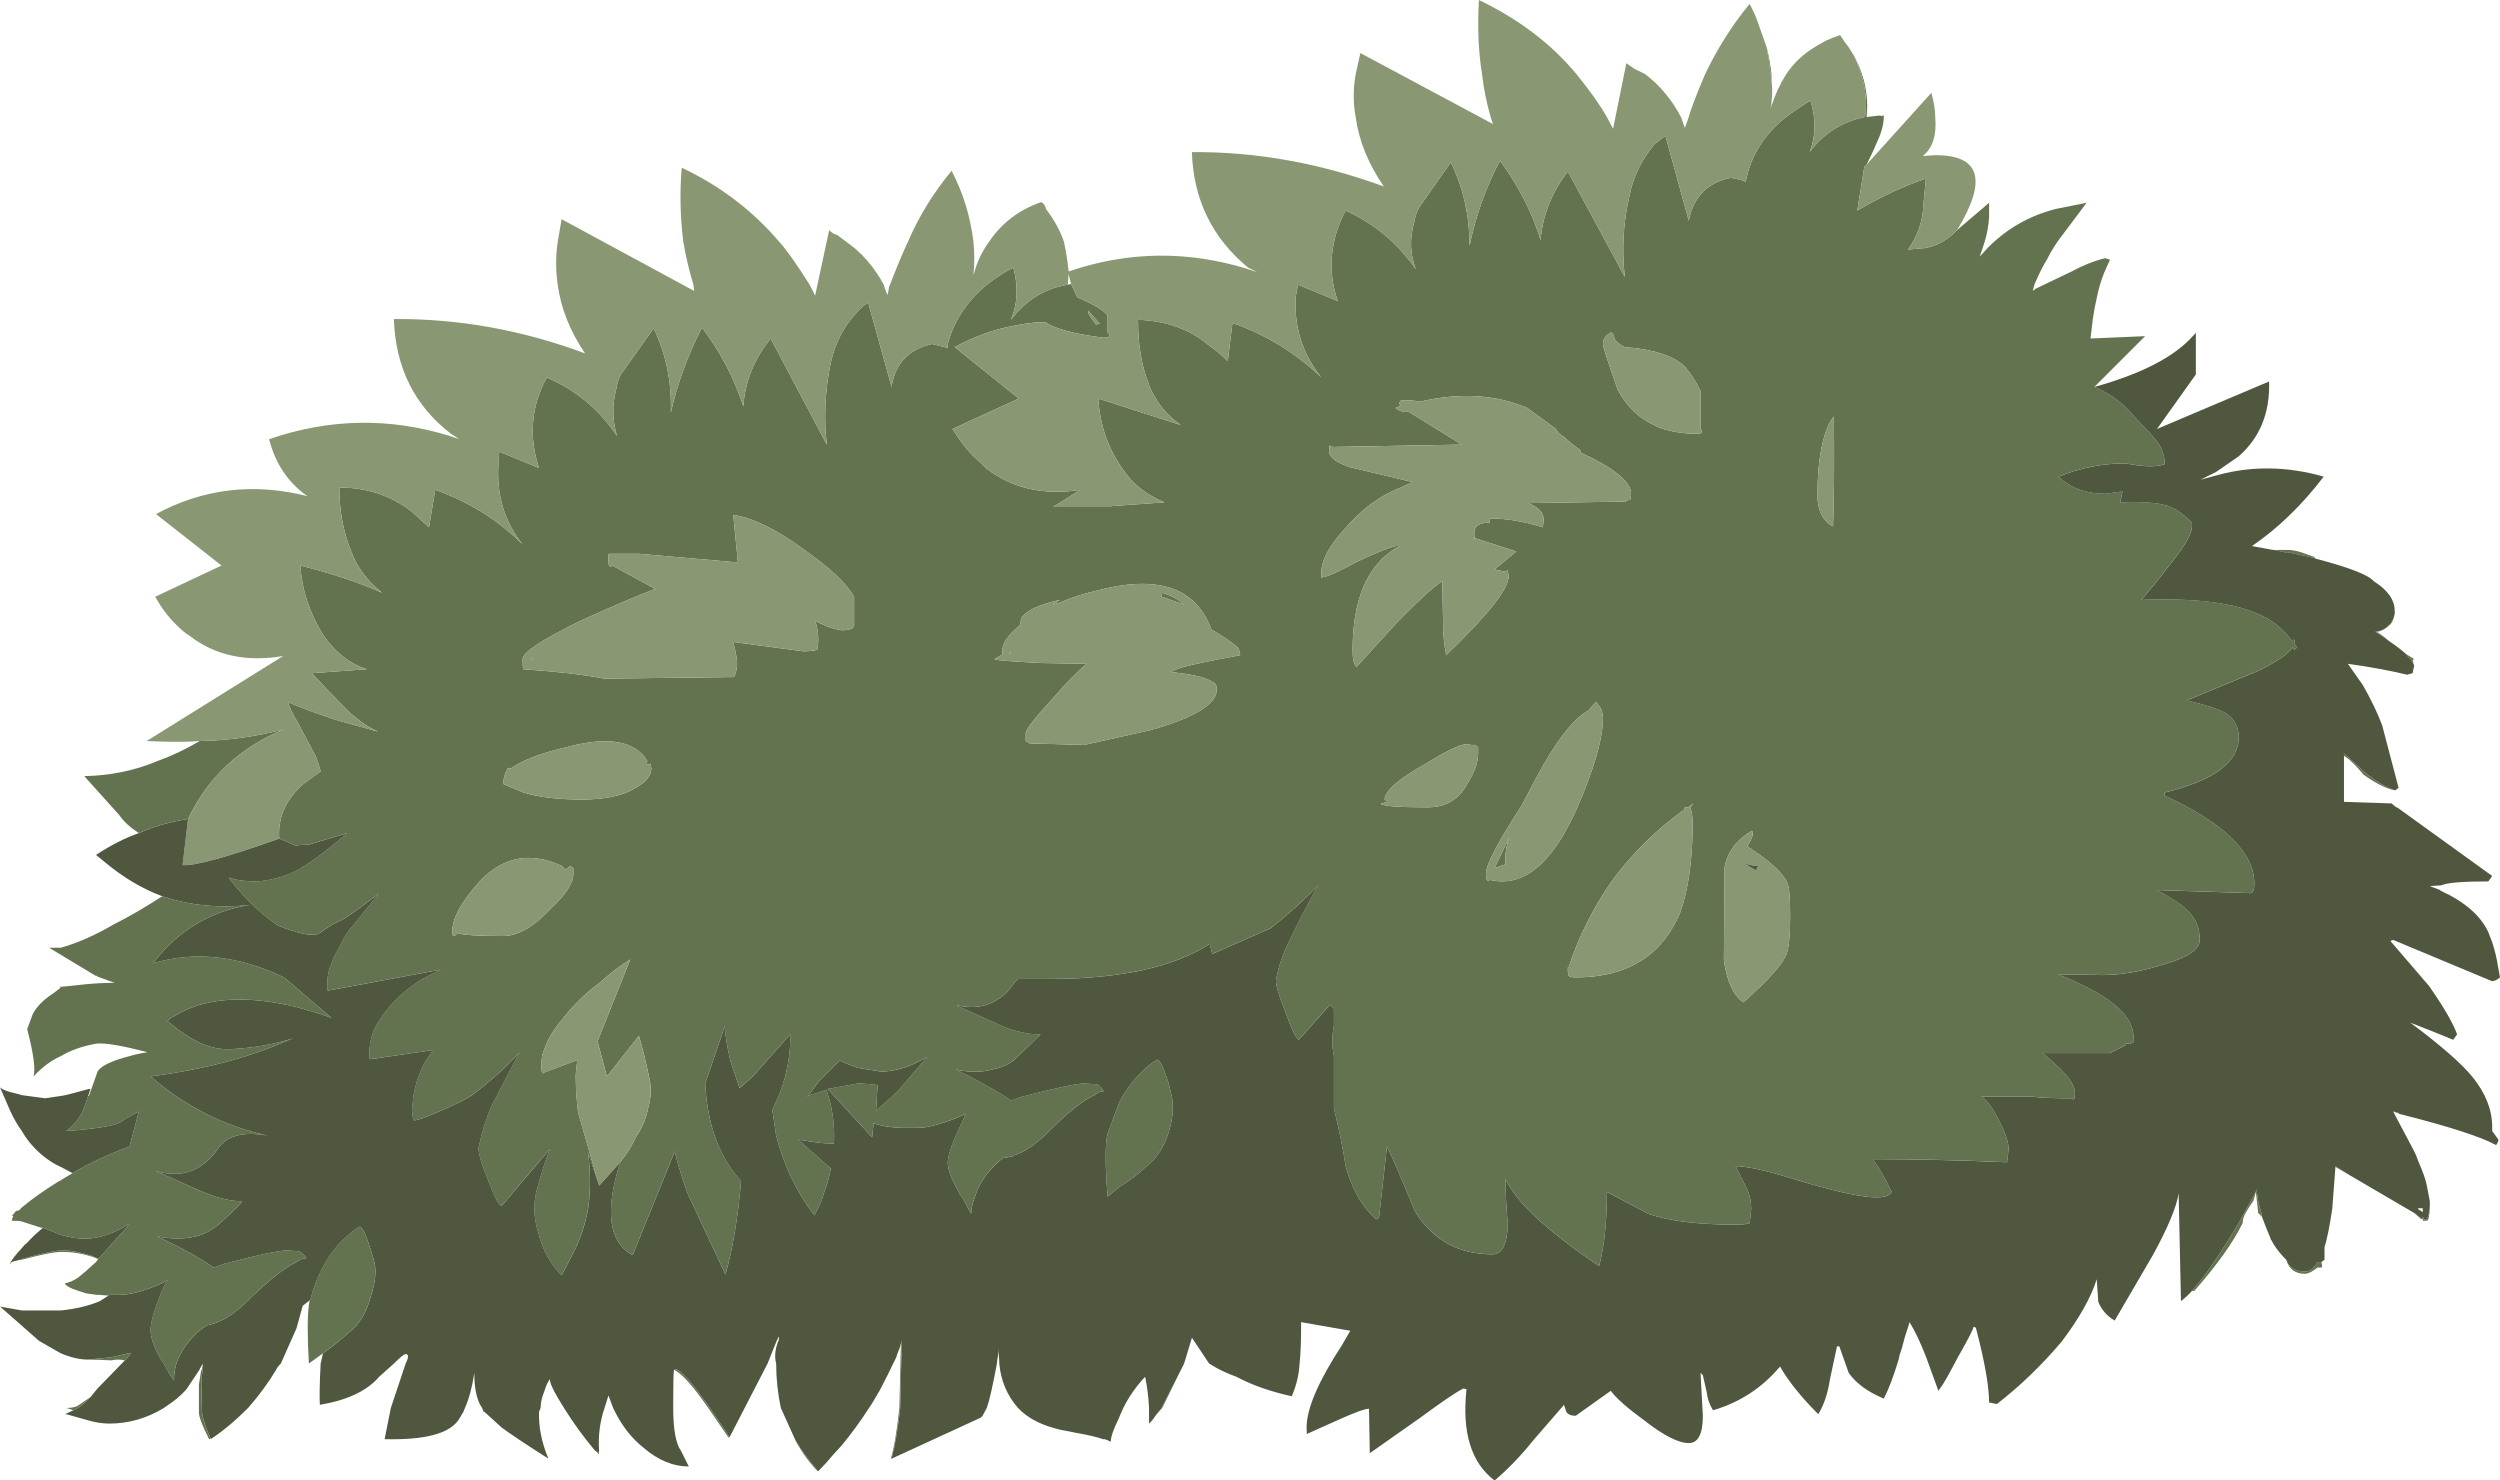 <?xml version="1.0" encoding="UTF-8"?>
<!DOCTYPE svg  PUBLIC '-//W3C//DTD SVG 1.1//EN'  'http://www.w3.org/Graphics/SVG/1.1/DTD/svg11.dtd'>
<svg enable-background="new 0 0 160.25 94.9" version="1.1" viewBox="0 0 160.25 94.9" xml:space="preserve" xmlns="http://www.w3.org/2000/svg">
<path d="m38.4 76l-0.7-2.1c0.133 1.033 0.15 2.083 0.05 3.149-0.1 0.934-0.383 1.917-0.85 2.95l-0.9 1.751c-0.733-0.733-1.233-1.65-1.5-2.75-0.333-1.033-0.333-2.05 0-3.05 0.233-0.867 0.483-1.634 0.75-2.3l-3.1 3.649c-0.2-0.066-0.5-0.649-0.9-1.75-0.467-1.133-0.65-1.833-0.55-2.1 0.2-0.934 0.466-1.783 0.8-2.55l1.8-3.45c-0.833 0.934-1.85 1.85-3.05 2.75-0.267 0.2-0.933 0.533-2 1s-1.65 0.666-1.75 0.6c-0.1-0.399-0.117-0.75-0.05-1.05 0.033-0.7 0.233-1.467 0.6-2.3 0.167-0.367 0.417-0.75 0.75-1.15l-4.1 0.601c-0.1-1 0.15-1.9 0.75-2.7 0.6-0.9 1.45-1.7 2.55-2.4l1.25-0.649-7.25 1.349c-0.067-0.667 0.017-1.25 0.25-1.75 0.133-0.4 0.3-0.733 0.5-1 0.2-0.533 0.5-1.017 0.9-1.45l1.65-2.05c-0.833 0.667-1.617 1.233-2.35 1.7-0.367 0.133-0.85 0.416-1.45 0.85-0.267 0.167-0.75 0.15-1.45-0.05s-1.15-0.366-1.35-0.5c-0.6-0.434-1.117-0.866-1.55-1.3l-0.45-0.45c-0.567-0.634-0.917-1.05-1.05-1.25 0.467 0.167 1.083 0.25 1.85 0.25 1.033-0.1 1.933-0.366 2.7-0.8 0.933-0.566 1.95-1.334 3.05-2.3l-2.5 0.75c-0.367 0-0.633 0.017-0.8 0.05l-1.05-0.45c-0.1-1.333 0.417-2.5 1.55-3.5l1.1-0.8c0-0.066-0.1-0.384-0.3-0.95l-1.25-2.35c-0.2-0.3-0.383-0.683-0.55-1.15 0.667 0.3 1.7 0.683 3.1 1.15l2.7 0.75c-0.467-0.2-0.883-0.45-1.25-0.75l-0.5-0.4c-1.167-1.167-2-2.033-2.5-2.6l3.5-0.25c-1.1-0.367-2.017-1.083-2.75-2.15-0.9-1.433-1.4-2.933-1.5-4.5 2 0.5 3.75 1.083 5.25 1.75-0.967-0.767-1.633-1.667-2-2.7-0.5-1.233-0.75-2.583-0.75-4.05 1.767 0 3.317 0.517 4.65 1.55l1.1 1 0.4-2.4c2.167 0.767 4.033 1.934 5.6 3.5-1.167-1.467-1.683-3.183-1.55-5.15l0.05-0.8 2.55 1.05c-0.667-2.033-0.5-3.967 0.5-5.8 1.867 0.8 3.367 2.05 4.5 3.75-0.3-1-0.316-2-0.05-3 0.067-0.4 0.167-0.717 0.3-0.95l2.1-2.95c0.8 1.667 1.167 3.467 1.1 5.4 0.433-1.9 1.1-3.717 2-5.45 1.167 1.533 2.05 3.217 2.65 5.05 0.1-1.566 0.684-3.017 1.75-4.35l3.6 6.8c-0.2-1.7-0.117-3.45 0.25-5.25 0.3-1.3 0.867-2.383 1.7-3.25 0.2-0.233 0.433-0.433 0.7-0.6l1.5 5.4c0.233-1.5 1.1-2.417 2.6-2.75l1 0.25v-0.25c0.4-1.466 1.217-2.716 2.45-3.75 0.533-0.433 1.117-0.816 1.75-1.15 0.333 1.2 0.283 2.317-0.15 3.35 0.967-1.267 2.184-2.017 3.65-2.25l0.2-0.05 0.4 0.85 0.95 0.45c0.567 0.3 0.9 0.55 1 0.75v1.05c0.233 0.233 0.15 0.35-0.25 0.35-1.867-0.233-3.117-0.566-3.75-1-0.633 0-1.333 0.083-2.1 0.25-1.233 0.233-2.467 0.684-3.7 1.35l4.1 3.3-4.25 1.95c0.467 0.733 0.917 1.317 1.35 1.75l0.85 0.8c1.667 1.267 3.667 1.717 6 1.35l-1.75 1.1h3.7l-0.05-0.05 3.5-0.25c-1.167-0.467-2.066-1.184-2.7-2.15-0.934-1.333-1.45-2.833-1.55-4.5l5.3 1.7c-0.6-0.4-1.117-0.933-1.55-1.6-0.3-0.5-0.467-0.833-0.5-1-0.467-1.167-0.7-2.5-0.7-4v-0.15c1.833 0.067 3.35 0.617 4.55 1.65 0.4 0.267 0.8 0.6 1.2 1l0.3-2.45c2.167 0.767 4.066 1.933 5.7 3.5-1.2-1.5-1.75-3.217-1.65-5.15l0.15-0.8 2.55 1.05c-0.667-1.933-0.5-3.867 0.5-5.8 1.8 0.8 3.3 2.05 4.5 3.75-0.366-0.967-0.4-1.967-0.1-3 0.066-0.4 0.183-0.733 0.35-1l2-2.85c0.8 1.667 1.2 3.45 1.2 5.35 0.399-1.933 1.05-3.75 1.95-5.45 1.233 1.7 2.1 3.4 2.6 5.1 0.134-1.6 0.717-3.066 1.75-4.4l3.65 6.75c-0.2-1.767-0.101-3.5 0.3-5.2 0.233-1.2 0.767-2.3 1.6-3.3l0.7-0.55 1.5 5.45c0.3-1.533 1.2-2.45 2.7-2.75 0.399 0.067 0.717 0.15 0.95 0.25 0.3-1.566 1.1-2.9 2.399-4 0.5-0.4 1.084-0.8 1.75-1.2 0.367 1.167 0.351 2.267-0.05 3.3 0.9-1.2 2.083-1.95 3.55-2.25 0.134-0.9 0.05-1.817-0.25-2.75-0.133-0.433-0.3-0.85-0.5-1.25 0.233 0.433 0.417 0.85 0.55 1.25 0.301 0.9 0.4 1.817 0.301 2.75l0.899-0.1v0.05l0.2-0.05v0.1c0 0.467-0.15 1.017-0.45 1.65-0.133 0.333-0.35 0.8-0.649 1.4l-0.15 0.15-0.45 2.8c1.533-0.9 3-1.583 4.4-2.05l-0.15 1.55c-0.033 1.133-0.366 2.133-1 3l1.101-0.1c0.767-0.133 1.449-0.517 2.05-1.15l2.05-1.75v0.9c-0.033 0.567-0.134 1.117-0.3 1.65l-0.3 0.9c0.066-0.067 0.25-0.267 0.55-0.6 1.2-1.2 2.633-2.017 4.3-2.45l2-0.4-1.5 2c-0.4 0.5-0.75 1.05-1.05 1.65-0.233 0.367-0.5 0.9-0.8 1.6l-0.101 0.4 0.2-0.15 2.3-1.1c0.733-0.4 1.45-0.683 2.15-0.85l0.3 0.1-0.25 0.55c-0.2 0.433-0.366 0.917-0.5 1.45l-0.1 0.45c-0.101 0.433-0.184 0.883-0.25 1.35l-0.15 1.25 3.5-0.15-3.25 3.25c1.066 0.467 1.917 1.1 2.55 1.9l1 1.05 0.2 0.25c0.5 0.5 0.75 1.083 0.75 1.75-0.5 0.2-1.333 0.183-2.5-0.05-1.467 0-2.9 0.283-4.3 0.85 0.767 0.733 1.767 1.1 3 1.1l1.1-0.15-0.149 0.7c1.666-0.067 2.783 0.05 3.35 0.35 0.3 0.133 0.7 0.434 1.2 0.9l0.05 0.05v0.25c0 0.5-0.566 1.433-1.7 2.8-0.366 0.5-0.883 1.133-1.55 1.9 3.5-0.133 6.066 0.2 7.7 1 0.733 0.333 1.383 0.867 1.95 1.6l0.15-0.05c0.066 0.067 0.066 0.15 0 0.25l0.2 0.25-0.2 0.15-0.1-0.15c-0.3 0.433-1.033 0.933-2.2 1.5l-4.6 1.9c1.333 0.3 2.216 0.6 2.649 0.9 0.467 0.367 0.7 0.85 0.7 1.45 0 1.6-1.583 2.783-4.75 3.55v0.2c3.833 1.767 5.75 3.65 5.75 5.65 0 0.399-0.083 0.6-0.25 0.6l-6-0.2c1 0.533 1.684 1 2.05 1.4 0.467 0.467 0.7 1.066 0.7 1.8 0 0.6-0.75 1.116-2.25 1.55-1.467 0.467-2.8 0.7-4 0.7l-2.85-0.05c3.233 1.267 4.85 2.6 4.85 4v0.35l-0.2 0.101h-0.3l-0.05 0.05 0.05 0.05-1 0.5h-4.3l1 0.9c0.7 0.666 1.05 1.216 1.05 1.649 0 0.4-0.066 0.517-0.2 0.351-1.166 0-2-0.034-2.5-0.101h-3.3c0.333 0.167 0.733 0.717 1.2 1.65 0.366 0.733 0.55 1.3 0.55 1.7l-0.1 0.85c-3.067-0.134-5.95-0.2-8.65-0.2 0.3 0.3 0.717 1 1.25 2.101-0.1 0.233-0.434 0.35-1 0.35-0.866 0-2.434-0.333-4.7-1-2.1-0.667-3.533-1-4.3-1l0.75 1.5c0.167 0.4 0.25 0.816 0.25 1.25l-0.1 0.9c-0.2 0.066-0.483 0.1-0.851 0.1-2.467 0-4.35-0.233-5.649-0.7l-2.65-1.401c0 1.899-0.167 3.483-0.5 4.75-3.366-2.267-5.366-4.134-6-5.601 0 0.934 0.05 1.9 0.15 2.9-0.034 1.3-0.367 1.95-1 1.95-2.167 0-3.817-0.917-4.95-2.75-0.934-2.267-1.533-3.65-1.8-4.15l-0.5 4.501-0.15 0.15h-0.05c-0.9-0.801-1.55-1.934-1.95-3.4-0.167-1.134-0.417-2.366-0.75-3.7v-3.35c-0.134-0.634-0.134-1.283 0-1.95v-1.1l-0.25-0.25-2 2.25c-0.2-0.134-0.483-0.717-0.85-1.75-0.467-1.167-0.667-1.884-0.601-2.15 0.167-0.866 0.467-1.717 0.9-2.55 0.566-1.2 1.166-2.351 1.8-3.45-0.9 0.934-1.917 1.85-3.05 2.75l-3.75 1.65-0.15-0.65c-2.333 1.5-5.767 2.25-10.3 2.25h-2l-0.2 0.2c-0.9 1.333-2.117 1.833-3.65 1.5l-0.05 0.05h0.05l2.35 1.05c0.667 0.334 1.3 0.55 1.9 0.65 0.233 0.066 0.583 0.1 1.05 0.1l-1.699 1.65c-0.4 0.3-0.867 0.5-1.4 0.6-0.7 0.2-1.483 0.2-2.35 0 1.167 0.566 2.233 1.15 3.2 1.75l0.35 0.25 0.7-0.25c2.2-0.566 3.533-0.85 4-0.85l0.75 0.05c0.133 0 0.3 0.15 0.5 0.45-0.2 0-0.4 0.083-0.6 0.25-0.7 0.3-1.683 1.083-2.95 2.35-0.8 0.8-1.534 1.3-2.2 1.5l-0.05 0.05-0.45 0.1-0.1 0.05 0.05-0.1h-0.05l-0.15 0.1-0.5 0.45c-0.633 0.633-1.05 1.3-1.25 2-0.167 0.399-0.25 0.767-0.25 1.1l-0.6-1.1-0.1-0.101-0.1-0.199c-0.467-0.834-0.7-1.45-0.7-1.851 0-0.366 0.15-0.899 0.45-1.6l0.7-1.55c-1.333 0.601-2.383 0.901-3.15 0.901h-0.6c-0.867 0-1.583-0.1-2.15-0.3l-0.1 0.9-2.85-3.1 1.95-0.35h0.25l1 0.1-0.1 1.65 1.35-1.2 1.75-2.05 0.2-0.2-0.4 0.2c-0.633 0.366-1.316 0.6-2.05 0.7l-0.45 0.05-1.55-0.25c-0.5-0.167-0.867-0.316-1.1-0.45h-0.1l-1.3 1.3-0.75 1 0.15-0.1 1.1-0.35v0.101c0.367 1.1 0.517 2.217 0.45 3.35-0.367 0-0.684-0.017-0.95-0.05l-1.35-0.2 2.1 1.851c-0.1 0.566-0.25 1.1-0.45 1.6-0.066 0.3-0.267 0.767-0.6 1.4-1.133-1.467-1.95-3.167-2.45-5.101l-0.25-1.651 0.45-1c0.5-1.301 0.733-2.584 0.7-3.851l-2.4 2.7-0.85 0.75-0.6-1.8c-0.2-0.9-0.316-1.617-0.35-2.15l-1.25 3.65c0.133 2.633 0.9 4.717 2.3 6.25-0.2 2.333-0.533 4.333-1 6l-2.45-5.25c-0.433-1.267-0.7-2.15-0.8-2.65l-2.7 6.65c-1.533-0.834-1.8-2.816-0.8-5.95 0.433-0.533 0.767-1.066 1-1.6 0.4-0.567 0.667-1.2 0.8-1.9 0.167-0.566 0.2-1.15 0.1-1.75-0.267-1.267-0.5-2.217-0.7-2.85l-2.05 2.601-0.6-2.25 2.1-5.25c-0.7 0.434-1.333 0.917-1.9 1.45-0.967 0.7-1.817 1.533-2.55 2.5-0.534 0.6-0.934 1.333-1.2 2.2-0.067 0.5-0.067 0.883 0 1.149l2.25-0.849-0.1 0.95c0 0.8 0.05 1.6 0.15 2.399l1.35 4.701zm-1.65-20.35l-0.2-0.15-0.3 0.25-0.25-0.25c-2.033-0.934-3.8-0.583-5.3 1.05-1.133 1.267-1.7 2.3-1.7 3.101v0.1c0 0.267 0.083 0.316 0.25 0.15v-0.101c0.4 0.134 1.4 0.2 3 0.2 0.933 0 1.933-0.566 3-1.7 1-0.934 1.5-1.684 1.5-2.25v-0.4zm-27.85-2.25c-0.566-0.367-0.983-0.75-1.25-1.15l-2.25-2.5c1.667-0.033 3.217-0.35 4.65-0.95 0.934-0.333 1.85-0.767 2.75-1.3 1.8-0.033 3.6-0.283 5.4-0.75-2.833 1.167-4.883 3.083-6.15 5.75-1.133 0.167-2.183 0.467-3.15 0.9zm-1.95 29.65l-0.6-0.05h-0.15c-0.267-0.033-0.5-0.066-0.7-0.1l-0.6-0.2c-0.333-0.101-0.583-0.233-0.75-0.4h0.05l-0.05-0.05c0.2 0 0.483-0.116 0.85-0.35 0.3-0.233 0.683-0.567 1.15-1l0.15-0.2 1.85-2.05 0.1-0.2c-0.167 0.1-0.267 0.166-0.3 0.2-0.9 0.5-1.733 0.75-2.5 0.75-0.467 0-0.983-0.084-1.55-0.25l-1.15-0.45h-0.1l-1.25-0.4c-0.066-0.033-0.283-0.05-0.65-0.05 0.033-0.134 0.067-0.233 0.1-0.3-0.033-0.033-0.067-0.05-0.1-0.05l0.15-0.1c0.033-0.1 0.1-0.166 0.2-0.2h0.1l0.2-0.2c0.633-0.534 1.434-1.101 2.4-1.7h0.05l0.05-0.05 0.75-0.45c1.133-0.667 2.35-1.233 3.65-1.7l0.6-2.25c-0.533 0.267-0.933 0.5-1.2 0.7-0.5 0.233-1.65 0.416-3.45 0.55 0.6-0.434 1.017-1.033 1.25-1.8l0.15-0.45h0.05l0.55-1.55c0.2-0.367 0.883-0.7 2.05-1 0.333-0.101 0.717-0.184 1.15-0.25-1.633-0.434-2.733-0.617-3.3-0.55-0.9 0.166-1.65 0.433-2.25 0.8-0.233 0.1-0.45 0.217-0.65 0.35-0.4 0.267-0.767 0.584-1.1 0.95 0.133-0.467 0-1.467-0.4-3v-0.05l0.35-0.95c0.267-0.5 0.717-0.95 1.35-1.35l0.45-0.35-0.1-0.05h0.15c0.066 0 0.55-0.05 1.45-0.15 0.667-0.067 1.317-0.1 1.95-0.1-0.367-0.134-0.733-0.267-1.1-0.4l-0.05-0.05c-0.067 0-0.117-0.017-0.15-0.05l-2.9-1.75h0.75c1.067-0.3 2.2-0.8 3.4-1.5 0.934-0.467 1.967-1.066 3.1-1.8 1.8 0.6 3.684 0.783 5.65 0.55-2.566 0.4-4.65 1.65-6.25 3.75 2.667-0.8 5.467-0.5 8.4 0.9l3.05 2.6c-0.433-0.167-1.183-0.4-2.25-0.7-3.333-0.8-5.95-0.6-7.85 0.601-0.167 0.066-0.3 0.166-0.4 0.3v0.05h0.05c1.434 1.233 2.75 1.816 3.95 1.75 1.433-0.066 2.783-0.3 4.05-0.7l-0.5 0.2c-2.433 1.066-5.316 1.816-8.65 2.25 2.233 1.934 4.75 3.2 7.55 3.8-1.6-0.3-2.684-0.017-3.25 0.851-1 1.433-2.333 1.899-4 1.399l2.7 1.2c1.1 0.5 2.05 0.75 2.85 0.75 0.1 0-0.4 0.5-1.5 1.5l-0.2 0.15c-0.9 0.699-2.15 0.899-3.75 0.6 1.467 0.667 2.684 1.333 3.65 2l0.7-0.251c2.167-0.566 3.5-0.85 4-0.85l0.65 0.05c0.167 0 0.367 0.149 0.6 0.45-0.233 0-0.45 0.083-0.65 0.25-0.633 0.267-1.633 1.05-3 2.35-0.967 1-1.883 1.566-2.75 1.7l-0.6 0.45c-0.633 0.6-1.083 1.267-1.35 2-0.1 0.366-0.15 0.733-0.15 1.1-0.2-0.267-0.417-0.634-0.65-1.1l-0.25-0.351c-0.4-0.733-0.6-1.333-0.6-1.8 0-0.533 0.283-1.467 0.85-2.8l0.25-0.4-0.35 0.2c-1.133 0.501-2.05 0.751-2.75 0.751h-0.65l-0.05 0.05zm6 4.75h0.05c-0.067 0.3-0.1 0.617-0.1 0.95l0.05 1.8c0.033 0.367 0.216 0.917 0.55 1.65-0.033 0.033-0.067 0.05-0.1 0.05-0.433-0.866-0.65-1.434-0.65-1.7v-1.8l0.15-0.95h0.05zm-8.25 2.6c-0.267-0.101-0.417-0.15-0.45-0.15 0.333 0 0.583-0.05 0.75-0.15 0.333-0.233 0.6-0.416 0.8-0.55-0.333 0.334-0.6 0.566-0.8 0.7l-0.3 0.15zm3.3-3.2c-0.3-0.066-0.583-0.066-0.85 0-0.667-0.033-1.167-0.05-1.5-0.05l1.5-0.15 1.05-0.25h0.2l-0.4 0.45zm12.7-0.45l-0.9 0.65c-0.1-1.733-0.1-2.983 0-3.75l0.05-0.301 0.05-0.05c0.167-0.7 0.417-1.366 0.75-2 0.567-1.099 1.35-1.983 2.35-2.649 0.2-0.134 0.517 0.566 0.95 2.1 0.2 0.6 0.133 1.4-0.2 2.4-0.267 1.033-0.767 1.816-1.5 2.35-0.3 0.3-0.817 0.717-1.55 1.25zm53.4 3.95l0.35-0.45 1.1-2.15-1.05 2.15c-0.033 0.033-0.167 0.184-0.4 0.45zm-10.05-3.4l-0.05-0.65v-0.25l0.05 0.9zm4.2 4.4c-0.096-0.017-0.196-0.033-0.3-0.05-0.133-0.034-0.25-0.067-0.35-0.101 0.133 0.033 0.267 0.066 0.4 0.101 0.083 0.017 0.167 0.034 0.25 0.05zm-11.1 1.8h-0.05c0.2-0.634 0.383-1.717 0.55-3.25l0.1-4.15 0.05-0.149-0.1 4.3c-0.133 1.266-0.317 2.349-0.55 3.249zm-4.7 0.8h-0.05c-0.566-0.6-1.033-1.25-1.4-1.95 0.4 0.667 0.883 1.317 1.45 1.95zm-5.7-2.2l-0.05 0.05-1.3-1.9c-1-1.434-1.733-2.25-2.2-2.45l0.05-0.05c0.333 0 1.083 0.833 2.25 2.5l1.25 1.85zm93.75-9.35c0.767-0.833 1.767-2.283 3-4.35l1.1-2v-0.05l0.051-0.1c0.033 0.467 0.133 0.967 0.3 1.5l0.05 0.25-0.25-0.25c-0.063-0.571-0.113-1.021-0.15-1.35l-0.149 0.55c-0.2 0.3-0.351 0.533-0.45 0.7-0.167 0.267-0.25 0.517-0.25 0.75-0.6 1.233-1.634 2.683-3.1 4.35h-0.15zm6.05-2c0.167 0.5 0.566 0.75 1.2 0.75 0.3 0 0.566-0.2 0.8-0.6h0.25c0.066 0.233 0.066 0.35 0 0.35h-0.25c-0.333 0.267-0.6 0.4-0.8 0.4-0.63 0-1.03-0.3-1.2-0.9zm4.1-5.4l-0.95-0.55v-0.05l0.95 0.6zm4.65 2.8v-0.15c0.07 0.066 0.07 0.116 0 0.15h0.25c0.117-0.204 0.184-0.488 0.2-0.851-0.01 0.634-0.076 0.95-0.2 0.95h-0.25v-0.099zm-0.05 0h-0.05l-0.45-0.4 0.4 0.3 0.1 0.1zm-1.45-6.75l-0.1-0.051-0.3-0.1 0.3 0.05 0.1 0.101zm-3.55-22.95v-0.15l1.5 1.351c0.7 0.533 1.283 0.866 1.75 1h-0.05c-0.566-0.134-1.217-0.467-1.95-1-0.366-0.434-0.634-0.717-0.8-0.851-0.13-0.133-0.28-0.25-0.45-0.35zm4.45-5.9l-0.15-0.25-0.05-0.05c-0.1-0.1-0.2-0.217-0.3-0.35 0.2 0.133 0.383 0.25 0.55 0.35l-0.1 0.05c0.03 0.067 0.05 0.15 0.05 0.25zm-1.2-3.2c-0.042 0.277-0.125 0.494-0.25 0.65-0.3 0.3-0.6 0.467-0.9 0.5 0.233 0.133 0.5 0.333 0.801 0.6-0.267-0.2-0.567-0.4-0.9-0.6 0.366-0.033 0.684-0.2 0.95-0.5 0.16-0.186 0.26-0.403 0.3-0.65zm-7.75-4.1h0.9c0.233 0 0.517 0.05 0.85 0.15 0.2 0.067 0.483 0.167 0.85 0.3l0.051 0.1-0.101-0.05-1.649-0.35h-0.2l-0.7-0.15zm-33.75 19c0.333-0.533 0.434-0.866 0.3-1-0.967 0.566-1.55 1.333-1.75 2.3l-0.05 6c0.2 1.367 0.616 2.267 1.25 2.7 1.533-1.366 2.434-2.35 2.7-2.95 0.2-0.333 0.3-1.217 0.3-2.649 0-1.167-0.066-1.867-0.2-2.101-0.3-0.633-1.15-1.4-2.55-2.3zm-9.25-8.3l-0.05-0.2h0.05l-0.05-0.05c0-0.1-0.05-0.233-0.15-0.4l-0.25-0.3-0.5 0.55c-1 0.567-2.133 2.05-3.399 4.45l-0.9 1.7c-1.501 2.3-2.251 3.734-2.251 4.3 0 0.4 0.083 0.533 0.25 0.4 2.1 0.5 3.934-0.967 5.5-4.4 1.167-2.634 1.75-4.633 1.75-6v-0.05zm14-17.2c-0.167 0.833-0.25 1.833-0.25 3 0 0.967 0.333 1.633 1 2 0.066-1.933 0.083-4.283 0.05-7.05-0.33 0.367-0.6 1.05-0.8 2.05zm-22 19.55v-0.4l-0.2-0.15h-0.3c-0.3-0.2-1.25 0.2-2.85 1.2-1.733 0.967-2.617 1.733-2.65 2.3l0.25 0.15-0.5 0.1c0.066 0.167 1.066 0.25 3 0.25 1.167 0 2.017-0.5 2.55-1.5 0.467-0.733 0.7-1.384 0.7-1.95zm5-20.8l-1.85-1.35c-2.034-0.867-4.334-1-6.9-0.4-0.267-0.067-0.616-0.1-1.05-0.1-0.167 0-0.25 0.083-0.25 0.25l0.1 0.1-0.35 0.15c0.033 0.067 0.2 0.15 0.5 0.25h0.35l3.4 2.1-8.25 0.15c-0.101 0-0.167-0.033-0.2-0.1-0.033 0-0.05 0.133-0.05 0.4 0 0.367 0.45 0.7 1.35 1l4 0.95-0.75 0.35c-1.333 0.5-2.55 1.4-3.649 2.7-0.967 1.066-1.45 1.983-1.45 2.75 0 0.333 0.017 0.433 0.05 0.3 0.267 0 1.017-0.333 2.25-1 1.134-0.533 1.95-0.867 2.45-1h0.25l-0.25 0.15c-1.834 1.133-2.75 3.317-2.75 6.55 0 0.533 0.083 0.883 0.25 1.05l2.6-2.85c1.367-1.4 2.334-2.283 2.9-2.65l0.05 2.65c0 0.733 0.066 1.434 0.2 2.1 2.666-2.567 4-4.25 4-5.05l-0.05-0.4-0.15 0.1-0.7-0.15 1.4-1.15-2.65-0.85c-0.033 0.133-0.05 0.017-0.05-0.35 0-0.433 0.333-0.65 1-0.65v-0.25c0.667-0.033 1.5 0.067 2.5 0.3l0.9 0.25 0.05-0.5c0-0.433-0.334-0.783-1-1.05l6.25-0.1c0.066-0.066 0.149-0.1 0.25-0.1 0.066 0 0.1-0.133 0.1-0.4 0-0.767-1.083-1.65-3.25-2.65v-0.15c-0.399-0.267-0.75-0.55-1.05-0.85-0.233-0.133-0.4-0.283-0.5-0.45v-0.05zm3.75-5.75c-0.033-0.2-0.1-0.35-0.2-0.45-0.366 0.167-0.55 0.417-0.55 0.75 0 0.167 0.316 1.15 0.95 2.95 0.6 1.1 1.416 1.867 2.45 2.3l0.05 0.05c0.767 0.3 1.616 0.45 2.55 0.45 0.366 0 0.45-0.1 0.25-0.3v-2.45c-0.267-0.566-0.6-1.083-1-1.55-0.733-0.7-2.017-1.117-3.85-1.25-0.23-0.1-0.45-0.267-0.65-0.5zm10.05-14.95c0 0.034-0.017 0.083-0.05 0.15 0.023-0.208 0.048-0.408 0.075-0.6-0.02 0.15-0.03 0.301-0.03 0.45zm-0.3-3.75c0.134 0.534 0.233 1.1 0.3 1.7 0 0.216 9e-3 0.441 0.025 0.675-0.023-0.233-0.048-0.458-0.075-0.675-0.07-0.567-0.15-1.133-0.25-1.7zm-16.5 50.6c-0.167 0.466-0.25 0.916-0.25 1.35v0.4l-0.7 0.25 0.95-2zm11.6-1.9l0.2-0.25-0.35 0.25h-0.2l-0.05 0.15c-1.8 1.3-3.351 2.833-4.65 4.6-1.2 1.733-2.116 3.566-2.75 5.5h-0.05v0.3l0.05 0.2v0.05c0.066 0.066 0.217 0.101 0.45 0.101 3.3 0 5.533-1.384 6.7-4.15 0.533-1.5 0.8-3.417 0.8-5.75 0-0.367-0.05-0.701-0.15-1.001zm-40.85-13l0.45-0.3c-1.367 0.3-2.2 0.7-2.5 1.2l-0.05 0.4c-0.767 0.633-1.15 1.184-1.15 1.65v0.25l-0.5 0.3c0 0.067 1 0.15 3 0.25l2.9 0.05c-0.6 0.5-1.316 1.233-2.15 2.2-1.167 1.267-1.75 2.017-1.75 2.25v0.5l0.25 0.15 3.5 0.1 4.25-0.95c2.833-0.8 4.25-1.667 4.25-2.6 0-0.267-0.1-0.434-0.3-0.5-0.4-0.267-1.217-0.467-2.45-0.6l-0.25-0.05 0.25-0.05c0.1-0.167 1.517-0.5 4.25-1l-0.1-0.45c-0.367-0.333-0.95-0.733-1.75-1.2-1-2.733-3.5-3.55-7.5-2.45-0.733 0.167-1.45 0.4-2.15 0.7l-0.1 0.05-0.4 0.1zm-25.8 10.2l-0.15 0.05-0.15-0.05 0.1-0.15-0.2-0.3c-0.867-1.067-2.533-1.267-5-0.6-1.6 0.367-2.783 0.817-3.55 1.35h-0.2c-0.2 0.366-0.3 0.7-0.3 1l1.3 0.55c0.967 0.3 2.217 0.45 3.75 0.45 1.5 0 2.65-0.25 3.45-0.75 0.667-0.366 1-0.783 1-1.25l-0.05-0.3zm5.3-15.95l0.3 3.05-6.3-0.55h-1.95c0 0.033-0.017 0.033-0.05 0v0.4c0 0.4 0.083 0.517 0.25 0.35l2.75 1.5c-1.067 0.4-2.633 1.067-4.7 2-2.533 1.233-3.8 2.067-3.8 2.5s0.017 0.65 0.05 0.65c2.034 0.133 3.767 0.333 5.2 0.6l8.3-0.1c0.133-0.267 0.2-0.566 0.2-0.9 0-0.233-0.083-0.683-0.25-1.35l4.5 0.6c0.333 0 0.633-0.033 0.9-0.1 0.1-0.7 0.05-1.316-0.15-1.85l0.75 0.35c0.5 0.167 0.833 0.25 1 0.25 0.4 0 0.65-0.083 0.75-0.25v-1.9c-0.5-0.867-1.583-1.883-3.25-3.05-1.733-1.267-3.233-2-4.5-2.2zm22.75-13.1v0.1c0 0.1 0.167 0.367 0.5 0.8l0.25-0.05-0.75-0.85zm-5 22h-0.05l0.05-0.15v0.15zm11.15-3.15l-1.45-0.5 0.05-0.25c0.567 0.167 1.033 0.417 1.4 0.75zm-41.75 3.4l-0.05 0.2-0.1-0.05 0.15-0.15zm-32.95 38.625l0.2-0.075c1.2-0.334 2.033-0.517 2.5-0.55h0.25c0.367 0 0.95 0.116 1.75 0.35l0.4 0.2-0.4-0.15c-0.667-0.2-1.25-0.3-1.75-0.3h-0.25c-0.433 0-1.267 0.167-2.5 0.5-0.08 0-0.147 9e-3 -0.2 0.025zm-0.55 0.225l0.1-0.1-0.1 0.149v-0.049zm70.35-8.35l0.75-2c0.367-0.7 0.833-1.334 1.4-1.9 0.4-0.4 0.733-0.667 1-0.8 0.133-0.134 0.383 0.35 0.75 1.45l0.15 0.6c0.2 0.733 0.167 1.55-0.1 2.45-0.3 1.033-0.8 1.816-1.5 2.35-0.534 0.5-1.083 0.917-1.65 1.25l-0.8 0.65c-0.167-2.033-0.167-3.384 0-4.05z" clip-rule="evenodd" fill="#63724F" fill-rule="evenodd"/>
<path d="m125.45 14.75c-0.601 0.633-1.283 1.017-2.05 1.15l-1.1 0.1c0.634-0.867 0.967-1.867 1-3l0.15-1.55c-1.4 0.466-2.867 1.15-4.4 2.05l0.45-2.8 0.15-0.15 4.149-4.6c0.167 0.6 0.25 1.117 0.25 1.55 0.101 1.167-0.166 2-0.8 2.5l0.75-0.05c2.93-0.033 3.42 1.567 1.45 4.8zm-88.7 40.9v0.399c0 0.566-0.5 1.316-1.5 2.25-1.067 1.134-2.067 1.7-3 1.7-1.6 0-2.6-0.066-3-0.2v0.101c-0.167 0.166-0.25 0.117-0.25-0.15v-0.1c0-0.801 0.567-1.834 1.7-3.101 1.5-1.633 3.267-1.983 5.3-1.05l0.25 0.25 0.3-0.25 0.2 0.151zm1.65 20.35l-1.35-4.7c-0.1-0.8-0.15-1.6-0.15-2.399l0.1-0.95-2.25 0.85c-0.067-0.267-0.067-0.649 0-1.149 0.267-0.867 0.667-1.601 1.2-2.2 0.733-0.967 1.583-1.8 2.55-2.5 0.567-0.533 1.2-1.017 1.9-1.45l-2.1 5.25 0.6 2.248 2.05-2.6c0.2 0.633 0.433 1.583 0.7 2.85 0.1 0.6 0.067 1.184-0.1 1.75-0.133 0.7-0.4 1.333-0.8 1.9-0.233 0.533-0.567 1.066-1 1.6l-1.35 1.5zm75.15-69.2c0.233-0.733 0.55-1.417 0.95-2.05 0.467-0.7 1.083-1.283 1.85-1.75l0.7-0.4c0.3-0.133 0.601-0.25 0.9-0.35l0.3 0.45c0.167 0.2 0.316 0.417 0.45 0.65l0.1 0.15c0.2 0.4 0.367 0.817 0.5 1.25 0.3 0.933 0.384 1.85 0.25 2.75-1.467 0.3-2.649 1.05-3.55 2.25 0.4-1.033 0.417-2.133 0.05-3.3-0.666 0.4-1.25 0.8-1.75 1.2-1.3 1.1-2.1 2.434-2.399 4-0.233-0.1-0.551-0.183-0.95-0.25-1.5 0.3-2.4 1.217-2.7 2.75l-1.5-5.45-0.7 0.55c-0.833 1-1.366 2.1-1.6 3.3-0.4 1.7-0.5 3.434-0.3 5.2l-3.65-6.75c-1.033 1.333-1.616 2.8-1.75 4.4-0.5-1.7-1.366-3.4-2.6-5.1-0.9 1.7-1.551 3.517-1.95 5.45 0-1.9-0.4-3.683-1.2-5.35l-2 2.85c-0.167 0.267-0.283 0.6-0.35 1-0.301 1.033-0.267 2.033 0.1 3-1.2-1.7-2.7-2.95-4.5-3.75-1 1.933-1.167 3.867-0.5 5.8l-2.55-1.05-0.15 0.8c-0.1 1.934 0.45 3.65 1.65 5.15-1.634-1.567-3.533-2.733-5.7-3.5l-0.3 2.45c-0.4-0.4-0.8-0.733-1.2-1-1.2-1.033-2.717-1.583-4.55-1.65v0.15c0 1.5 0.233 2.833 0.7 4 0.033 0.167 0.2 0.5 0.5 1 0.434 0.667 0.95 1.2 1.55 1.6l-5.3-1.7c0.1 1.667 0.617 3.167 1.55 4.5 0.633 0.967 1.533 1.684 2.7 2.15l-3.5 0.25 0.05 0.05h-3.7l1.75-1.1c-2.333 0.367-4.333-0.083-6-1.35l-0.85-0.8c-0.433-0.433-0.883-1.017-1.35-1.75l4.25-1.95-4.1-3.3c1.233-0.667 2.466-1.117 3.7-1.35 0.767-0.167 1.467-0.25 2.1-0.25 0.633 0.434 1.883 0.767 3.75 1 0.4 0 0.483-0.117 0.25-0.35v-1.05c-0.1-0.2-0.433-0.45-1-0.75l-0.95-0.45-0.4-0.85c-0.1-0.4-0.15-0.617-0.15-0.65l-0.05 0.7c-1.467 0.233-2.684 0.983-3.65 2.25 0.434-1.033 0.483-2.15 0.15-3.35-0.633 0.333-1.217 0.717-1.75 1.15-1.233 1.034-2.05 2.284-2.45 3.75v0.25l-1-0.25c-1.5 0.333-2.367 1.25-2.6 2.75l-1.5-5.4c-0.267 0.167-0.5 0.367-0.7 0.6-0.833 0.867-1.4 1.95-1.7 3.25-0.367 1.8-0.45 3.55-0.25 5.25l-3.6-6.8c-1.066 1.333-1.65 2.783-1.75 4.35-0.6-1.833-1.483-3.517-2.65-5.05-0.9 1.733-1.567 3.55-2 5.45 0.067-1.934-0.3-3.733-1.1-5.4l-2.1 2.95c-0.133 0.233-0.233 0.55-0.3 0.95-0.267 1-0.25 2 0.05 3-1.133-1.7-2.633-2.95-4.5-3.75-1 1.833-1.167 3.767-0.5 5.8l-2.55-1.05-0.05 0.8c-0.133 1.967 0.383 3.683 1.55 5.15-1.567-1.566-3.433-2.733-5.6-3.5l-0.4 2.4-1.1-1c-1.333-1.033-2.883-1.55-4.65-1.55 0 1.467 0.25 2.817 0.75 4.05 0.367 1.034 1.033 1.934 2 2.7-1.5-0.667-3.25-1.25-5.25-1.75 0.1 1.567 0.6 3.067 1.5 4.5 0.733 1.067 1.65 1.783 2.75 2.15l-3.5 0.25c0.5 0.567 1.333 1.434 2.5 2.6l0.5 0.4c0.367 0.3 0.783 0.55 1.25 0.75l-2.7-0.75c-1.4-0.467-2.433-0.85-3.1-1.15 0.167 0.467 0.35 0.85 0.55 1.15l1.25 2.35c0.2 0.566 0.3 0.884 0.3 0.95l-1.1 0.8c-1.133 1-1.65 2.167-1.55 3.5-3.367 1.2-5.433 1.767-6.2 1.7l0.35-2.95c1.267-2.667 3.317-4.583 6.15-5.75-1.8 0.467-3.6 0.717-5.4 0.75-0.767 0.067-1.9 0.067-3.4 0l8.75-5.45c-2.367 0.4-4.367-0.033-6-1.3-0.233-0.133-0.533-0.383-0.9-0.75-0.5-0.5-0.933-1.083-1.3-1.75l4.25-2-4.2-3.3c3.033-1.633 6.267-2.017 9.7-1.15-1.233-0.867-2.05-2.083-2.45-3.65 3.867-1.333 7.733-1.4 11.6-0.2l0.6 0.2-0.55-0.35c-2.333-1.8-3.55-4.25-3.65-7.35 4.133-0.034 8.217 0.7 12.25 2.2-0.967-1.433-1.55-2.9-1.75-4.4-0.133-0.933-0.133-1.85 0-2.75l0.25-1.45 8.5 4.6-0.05-0.4c-0.267-0.867-0.483-1.783-0.65-2.75-0.2-1.633-0.233-3.217-0.1-4.75 2.466 1.167 4.55 2.75 6.25 4.75 0.433 0.467 1.083 1.383 1.95 2.75l0.35 0.7 0.9-4.2c0.167 0.167 0.333 0.267 0.5 0.3l0.6 0.45c0.967 0.667 1.767 1.583 2.4 2.75 0.067 0.267 0.15 0.483 0.25 0.65l0.1-0.55 0.05-0.1c0.434-1.133 0.817-2.05 1.15-2.75 0.7-1.633 1.633-3.15 2.8-4.55 0.733 1.4 1.2 2.917 1.4 4.55 0.067 0.7 0.067 1.417 0 2.15 0.2-0.8 0.533-1.517 1-2.15 0.8-1.2 1.917-2.05 3.35-2.55 0.167 0.1 0.267 0.25 0.3 0.45 0.534 0.7 0.917 1.4 1.15 2.1 0.133 0.6 0.233 1.233 0.3 1.9 3.8-1.3 7.633-1.35 11.5-0.15l0.6 0.2-0.6-0.3c-2.3-1.9-3.5-4.367-3.6-7.4 4.1-0.033 8.2 0.7 12.3 2.2-1-1.467-1.6-2.95-1.8-4.45-0.167-0.867-0.167-1.783 0-2.75l0.3-1.35 8.5 4.55-0.15-0.45c-0.267-0.933-0.45-1.85-0.55-2.75-0.233-1.433-0.3-3.017-0.2-4.75 2.566 1.233 4.65 2.817 6.25 4.75 0.867 1.067 1.517 1.983 1.95 2.75l0.4 0.75 0.85-4.2 0.5 0.35 0.7 0.35c0.934 0.7 1.7 1.617 2.3 2.75l0.25 0.7 0.25-0.7c0.134-0.5 0.483-1.417 1.05-2.75 0.8-1.667 1.75-3.167 2.851-4.5 0.199 0.367 0.366 0.733 0.5 1.1l0.6 1.7c0.1 0.567 0.184 1.133 0.25 1.7 0.027 0.217 0.052 0.442 0.075 0.675l0.02 0.175v0.5c-9e-3 0.063-0.017 0.129-0.024 0.2v0.05c-0.027 0.192-0.052 0.392-0.075 0.6 0.03-0.067 0.05-0.117 0.05-0.15zm-10.05 14.95c0.2 0.233 0.417 0.4 0.65 0.5 1.833 0.133 3.116 0.55 3.85 1.25 0.4 0.467 0.733 0.983 1 1.55v2.45c0.2 0.2 0.116 0.3-0.25 0.3-0.934 0-1.783-0.15-2.55-0.45l-0.05-0.05c-1.034-0.433-1.851-1.2-2.45-2.3-0.634-1.8-0.95-2.783-0.95-2.95 0-0.333 0.184-0.583 0.55-0.75 0.1 0.1 0.17 0.25 0.2 0.45zm-3.75 5.75v0.05c0.1 0.167 0.267 0.317 0.5 0.45 0.3 0.3 0.65 0.583 1.05 0.85v0.15c2.167 1 3.25 1.883 3.25 2.65 0 0.267-0.033 0.4-0.1 0.4-0.101 0-0.184 0.034-0.25 0.1l-6.25 0.1c0.666 0.267 1 0.617 1 1.05l-0.05 0.5-0.9-0.25c-1-0.233-1.833-0.333-2.5-0.3v0.25c-0.667 0-1 0.217-1 0.65 0 0.367 0.017 0.483 0.05 0.35l2.65 0.85-1.4 1.15 0.7 0.15 0.15-0.1 0.05 0.4c0 0.8-1.334 2.483-4 5.05-0.134-0.667-0.2-1.367-0.2-2.1l-0.05-2.65c-0.566 0.367-1.533 1.25-2.9 2.65l-2.6 2.85c-0.167-0.167-0.25-0.517-0.25-1.05 0-3.233 0.916-5.417 2.75-6.55l0.25-0.15h-0.25c-0.5 0.133-1.316 0.467-2.45 1-1.233 0.667-1.983 1-2.25 1-0.033 0.133-0.05 0.033-0.05-0.3 0-0.767 0.483-1.684 1.45-2.75 1.1-1.3 2.316-2.2 3.649-2.7l0.75-0.35-4-0.95c-0.899-0.3-1.35-0.633-1.35-1 0-0.267 0.017-0.4 0.05-0.4 0.033 0.067 0.1 0.1 0.2 0.1l8.25-0.15-3.4-2.1h-0.35c-0.3-0.1-0.467-0.183-0.5-0.25l0.351-0.15-0.1-0.1c0-0.167 0.083-0.25 0.25-0.25 0.434 0 0.783 0.033 1.05 0.1 2.566-0.6 4.866-0.467 6.9 0.4l1.85 1.35zm-5 20.8c0 0.566-0.233 1.217-0.7 1.95-0.533 1-1.383 1.5-2.55 1.5-1.934 0-2.934-0.083-3-0.25l0.5-0.1-0.25-0.15c0.033-0.566 0.917-1.333 2.65-2.3 1.6-1 2.55-1.4 2.85-1.2h0.3l0.2 0.15v0.4zm22-19.55c0.2-1 0.467-1.683 0.8-2.05 0.033 2.767 0.017 5.117-0.05 7.05-0.667-0.367-1-1.033-1-2 0-1.167 0.08-2.167 0.25-3zm-14 17.2v0.05c0 1.367-0.583 3.366-1.75 6-1.566 3.434-3.4 4.9-5.5 4.4-0.167 0.133-0.25 0-0.25-0.4 0-0.566 0.75-2 2.25-4.3l0.9-1.7c1.267-2.4 2.399-3.883 3.399-4.45l0.5-0.55 0.25 0.3c0.101 0.167 0.15 0.3 0.15 0.4l0.05 0.05h-0.05l0.05 0.2zm9.25 8.3c1.4 0.9 2.25 1.667 2.55 2.3 0.134 0.233 0.2 0.934 0.2 2.101 0 1.433-0.1 2.316-0.3 2.649-0.267 0.601-1.167 1.584-2.7 2.95-0.634-0.434-1.05-1.333-1.25-2.7l0.05-6c0.2-0.967 0.783-1.733 1.75-2.3 0.13 0.134 0.03 0.467-0.3 1zm0.6 1.25c-0.233 0-0.517-0.066-0.85-0.2l0.8 0.5 0.15-0.3h-0.1zm-4.25-3.75c0.101 0.3 0.15 0.634 0.15 1 0 2.333-0.267 4.25-0.8 5.75-1.167 2.767-3.4 4.15-6.7 4.15-0.233 0-0.384-0.034-0.45-0.101v-0.049l-0.05-0.2v-0.3h0.05c0.634-1.934 1.55-3.767 2.75-5.5 1.3-1.767 2.851-3.3 4.65-4.6l0.05-0.15h0.2l0.35-0.25-0.2 0.25zm-11.6 1.9l-0.95 2 0.7-0.25v-0.4c0-0.434 0.083-0.884 0.25-1.35zm-27-33.75l0.75 0.85-0.25 0.05c-0.333-0.433-0.5-0.7-0.5-0.8v-0.1zm-22.75 13.1c1.267 0.2 2.767 0.933 4.5 2.2 1.667 1.167 2.75 2.183 3.25 3.05v1.9c-0.1 0.167-0.35 0.25-0.75 0.25-0.167 0-0.5-0.083-1-0.25l-0.75-0.35c0.2 0.534 0.25 1.15 0.15 1.85-0.267 0.067-0.566 0.1-0.9 0.1l-4.5-0.6c0.167 0.667 0.25 1.117 0.25 1.35 0 0.333-0.067 0.633-0.2 0.9l-8.3 0.1c-1.433-0.267-3.167-0.467-5.2-0.6-0.033 0-0.05-0.217-0.05-0.65s1.267-1.267 3.8-2.5c2.067-0.933 3.633-1.6 4.7-2l-2.75-1.5c-0.167 0.167-0.25 0.05-0.25-0.35v-0.4c0.033 0.033 0.05 0.033 0.05 0h1.95l6.3 0.55-0.3-3.05zm-5.3 15.95l0.05 0.3c0 0.467-0.333 0.884-1 1.25-0.8 0.5-1.95 0.75-3.45 0.75-1.533 0-2.783-0.15-3.75-0.45l-1.3-0.55c0-0.3 0.1-0.634 0.3-1h0.2c0.767-0.533 1.95-0.983 3.55-1.35 2.467-0.667 4.133-0.467 5 0.6l0.2 0.3-0.1 0.15 0.15 0.05 0.15-0.05zm25.8-10.2l0.4-0.1 0.1-0.05c0.7-0.3 1.417-0.533 2.15-0.7 4-1.1 6.5-0.283 7.5 2.45 0.8 0.467 1.383 0.867 1.75 1.2l0.1 0.45c-2.733 0.5-4.15 0.833-4.25 1l-0.25 0.05 0.25 0.05c1.233 0.133 2.05 0.333 2.45 0.6 0.2 0.066 0.3 0.233 0.3 0.5 0 0.933-1.417 1.8-4.25 2.6l-4.25 0.95-3.5-0.1-0.25-0.15v-0.5c0-0.233 0.583-0.983 1.75-2.25 0.833-0.967 1.55-1.7 2.15-2.2l-2.9-0.05c-2-0.1-3-0.183-3-0.25l0.5-0.3v-0.25c0-0.467 0.383-1.017 1.15-1.65l0.05-0.4c0.3-0.5 1.133-0.9 2.5-1.2l-0.45 0.3zm-2.75 3.15v-0.15l-0.05 0.15h0.05zm11.15-3.15c-0.367-0.333-0.833-0.583-1.4-0.75l-0.05 0.25 1.45 0.5zm-41.75 3.4l-0.15 0.15 0.1 0.05 0.05-0.2z" clip-rule="evenodd" fill="#899772" fill-rule="evenodd"/>
<path d="m145.75 35.25l0.7 0.15h0.2l1.649 0.35 0.101 0.05c2.166 0.567 3.416 1.05 3.75 1.45 0.899 0.567 1.35 1.2 1.35 1.9v0.2c-0.045 0.247-0.145 0.464-0.3 0.65-0.267 0.3-0.584 0.467-0.95 0.5 0.333 0.2 0.634 0.4 0.9 0.6 0.399 0.267 0.75 0.533 1.05 0.8 0.1 0.133 0.2 0.25 0.3 0.35l0.05 0.05 0.15 0.25 0.05 0.1-0.1 0.5-0.351 0.1c-1.1-0.267-2.366-0.5-3.8-0.7l0.95 1.35c0.533 0.934 0.95 1.8 1.25 2.6l1.05 4-0.2 0.15h-0.05c-0.467-0.134-1.05-0.467-1.75-1l-1.5-1.351v3.1l3.05 0.1 0.3 0.25h0.051l6.1 4.4-0.25 0.35c-1.667 0-2.667 0.083-3 0.25l-0.75 0.05 0.65 0.25 0.05 0.05c1.533 0.7 2.55 1.584 3.05 2.65l0.25 0.65c0.167 0.5 0.3 1.066 0.4 1.699l0.1 0.551c-0.134 0.133-0.3 0.216-0.5 0.25l-6.35-2.65-0.15 0.05v0.05l2.45 2.851c0.934 1.333 1.533 2.366 1.8 3.1l-0.25 0.351c-0.634-0.267-1.55-0.634-2.75-1.101 1.967 1.467 3.3 2.634 4 3.5 0.833 1.033 1.25 2.101 1.25 3.2v0.25l0.4 0.55c0 0.101-0.051 0.217-0.15 0.351-0.967-0.534-3.033-1.2-6.2-2l-0.1-0.101-0.3-0.05 1.35 2.55c0.1 0.2 0.184 0.4 0.25 0.601 0.3 0.699 0.483 1.216 0.55 1.55l0.2 1.05v0.3c-0.017 0.362-0.083 0.646-0.2 0.851h-0.25c0.066-0.034 0.066-0.084 0-0.15v0.1l-0.05 0.051-0.1-0.101-0.4-0.3-4.1-2.4-0.95-0.6v0.05l-0.2 2.65c-0.167 1.133-0.333 1.967-0.5 2.5v0.8l-0.2 0.15h-0.25c-0.233 0.399-0.5 0.6-0.8 0.6-0.634 0-1.033-0.25-1.2-0.75l-0.2-0.2c-0.333-0.366-0.583-0.717-0.75-1.05l-0.05-0.05v-0.052c-0.2-0.467-0.366-0.884-0.5-1.25-0.03-0.067-0.05-0.117-0.05-0.15l-0.05-0.25c-0.167-0.533-0.267-1.033-0.3-1.5l-0.051 0.1v0.05l-1.1 2c-1.233 2.066-2.233 3.517-3 4.35-0.2 0.233-0.434 0.45-0.7 0.65l-0.149-6.9c-0.134 0.866-0.684 2.184-1.65 3.95l-2.45 4.2c-0.5-0.301-0.85-0.7-1.05-1.2l-0.1-1.45c-0.367 1.167-1.117 2.5-2.25 4-1.267 1.5-2.65 2.833-4.15 4l-0.5-0.1c0-1.034-0.283-2.634-0.85-4.801l-0.15-0.05c0 0.134-0.333 0.783-1 1.95-0.434 0.833-0.767 1.434-1 1.8-0.1 0.134-0.184 0.25-0.25 0.351l-0.8-2.2c-0.367-0.934-0.717-1.667-1.05-2.2-0.034 0.1-0.067 0.217-0.101 0.35-0.133 0.367-0.267 0.817-0.399 1.351l-0.05 0.149c-0.066 0.167-0.116 0.351-0.149 0.551-0.334 1.1-0.65 1.933-0.95 2.5-1.033-0.434-1.783-0.983-2.25-1.65l-0.6-1.7h-0.15l-0.45 2.099c-0.133 0.899-0.383 1.649-0.75 2.25-1.1-1.101-1.916-2.117-2.45-3.051l-0.05 0.051c-1.133 1.333-2.55 2.25-4.25 2.75-0.233-0.4-0.366-0.784-0.399-1.15l-0.25-1.1-0.15-0.15 0.15 2.75c0 1.167-0.301 1.75-0.9 1.75-0.667 0-1.616-0.483-2.85-1.45-1.101-0.8-1.817-1.434-2.15-1.899l-2.25 1.6c-0.3 0-0.5-0.083-0.6-0.25l-0.15-0.45-1.95 2.249c-0.8 1-1.633 1.867-2.5 2.601-1.5-1.134-2.1-3.084-1.8-5.851l-0.2-0.05c-0.467 0.233-1.399 0.866-2.8 1.9l-3.2 2.25-0.05-2.85c-0.267 0-0.95 0.25-2.05 0.75l-1.9 0.85c-0.033 0.1-0.05-0.034-0.05-0.4 0-1.2 0.75-2.95 2.25-5.25l0.55-0.95-3.15-0.55c0 1.233-0.034 2.116-0.101 2.65-0.033 0.699-0.2 1.399-0.5 2.1-1.366-0.3-2.55-0.717-3.55-1.25-0.633-0.233-1.133-0.467-1.5-0.7l-0.249-0.15-1.1-1.65-0.5 1.65-0.35 0.7-1.1 2.15-0.35 0.45-0.25 0.35-0.2 0.2v-1c-0.033-0.7-0.117-1.366-0.25-2-0.566 0.6-1.033 1.267-1.4 2-0.167 0.366-0.267 0.6-0.3 0.7-0.333 0.666-0.5 1.149-0.5 1.45h-0.05c-0.1-0.067-0.217-0.117-0.35-0.15h-0.1c-0.367-0.134-0.934-0.267-1.7-0.4l-0.75-0.15c-0.083-0.017-0.167-0.033-0.25-0.05-0.133-0.034-0.267-0.067-0.4-0.101-1-0.267-1.783-0.7-2.35-1.3-0.7-0.8-1.1-1.75-1.2-2.85v-0.099l-0.05-0.9v0.25l-0.1 0.699v0.051c-0.267 1.433-0.483 2.383-0.65 2.85l-0.3 0.55-0.15 0.1-5.65 2.6c0.233-0.9 0.417-1.983 0.55-3.25l0.1-4.3-0.05 0.15c-0.033 0.167-0.1 0.367-0.2 0.601-0.033 0.066-0.066 0.166-0.1 0.3l-0.2 0.4c-0.167 0.366-0.45 0.933-0.85 1.699l-0.5 0.851c-0.066 0.1-0.133 0.2-0.2 0.3-0.534 0.833-1.117 1.634-1.75 2.4l-0.55 0.6c-0.3 0.366-0.617 0.717-0.95 1.05-0.567-0.633-1.05-1.283-1.45-1.95l-0.95-2.1c-0.2-0.934-0.3-1.884-0.3-2.85-0.1-0.367-0.083-0.767 0.05-1.2 0.034-0.134 0.067-0.217 0.1-0.25 0.1-0.467 0-0.316-0.3 0.45-0.1 0.233-0.233 0.566-0.4 1l-2.45 4.75v-0.051l-1.25-1.85c-1.167-1.667-1.917-2.5-2.25-2.5l-0.05 0.05c-0.034 0.2-0.05 0.9-0.05 2.101v0.35c0 1.366 0.167 2.283 0.5 2.75l0.5 1c-1 0-1.967-0.4-2.9-1.2-0.8-0.633-1.45-1.483-1.95-2.55l-0.3-0.8-0.25 0.8c-0.3 0.866-0.417 1.783-0.35 2.75-0.033 0.1-0.033 0.184 0 0.25l-0.15-0.2-0.1-0.051c-0.733-0.866-1.4-1.783-2-2.75-0.633-1-0.933-1.616-0.9-1.85-0.133 0.166-0.25 0.416-0.35 0.75-0.167 0.399-0.25 0.767-0.25 1.1l-0.1 0.25c-0.033 0.967 0.167 1.967 0.6 3-1.467-0.934-2.467-1.6-3-2-0.7-0.634-1.066-0.967-1.1-1h-0.05l-0.1-0.25c-0.333-0.467-0.5-1.217-0.5-2.25-0.133 0.9-0.333 1.65-0.6 2.25l-0.1 0.25-0.3 0.5c-0.6 0.9-2.183 1.316-4.75 1.25l0.4-2 0.95-2.85c0.2-0.4 0.2-0.601 0-0.601-0.1 0-0.35 0.2-0.75 0.601l-0.95 0.85c-0.767 0.9-2.033 1.5-3.8 1.8-0.033-0.467-0.017-1.35 0.05-2.649l0.15-0.65c0.733-0.533 1.25-0.95 1.55-1.25 0.733-0.533 1.233-1.316 1.5-2.35 0.333-1 0.4-1.801 0.2-2.4-0.434-1.533-0.75-2.233-0.95-2.1-1 0.666-1.783 1.55-2.35 2.649-0.333 0.634-0.583 1.3-0.75 2l-0.05 0.05-0.45 0.35-0.4 1.45-1 2.25c-0.167 0.166-0.267 0.3-0.3 0.399-0.5 0.834-1.1 1.65-1.8 2.45-0.833 0.833-1.633 1.5-2.4 2v-0.049c-0.333-0.733-0.517-1.283-0.55-1.65l-0.05-1.8c0-0.333 0.033-0.65 0.1-0.95h-0.05l0.05-0.4-0.2 0.35c0 0.033-0.017 0.066-0.05 0.1l-0.8 1.2c-0.3 0.334-0.617 0.617-0.95 0.851l-0.5 0.35c-1.1 0.667-2.267 1-3.5 1-0.467 0-0.967-0.083-1.5-0.25l-1.25-0.35h-0.1l0.55-0.251 0.3-0.15c0.2-0.134 0.467-0.366 0.8-0.7 0.133-0.166 0.283-0.35 0.45-0.55l1.75-1.8 0.4-0.45h-0.2l-1.05 0.25-1.5 0.15c-0.533 0-1.117-0.134-1.75-0.4l-1.4-0.8-2.5-2.2 1.4 0.25h2.5c0.967-0.1 1.8-0.3 2.5-0.6l0.55-0.351 0.05-0.049h0.65c0.7 0 1.617-0.25 2.75-0.75l0.35-0.2-0.25 0.4c-0.567 1.333-0.85 2.267-0.85 2.8 0 0.467 0.2 1.066 0.6 1.8l0.25 0.35c0.233 0.466 0.45 0.833 0.65 1.1 0-0.366 0.05-0.733 0.15-1.1 0.267-0.733 0.717-1.4 1.35-2l0.6-0.45c0.867-0.134 1.783-0.7 2.75-1.7 1.367-1.3 2.367-2.083 3-2.35 0.2-0.167 0.417-0.25 0.65-0.25-0.233-0.301-0.433-0.45-0.6-0.45l-0.65-0.05c-0.5 0-1.833 0.283-4 0.85l-0.7 0.25c-0.967-0.667-2.184-1.333-3.65-2 1.6 0.3 2.85 0.1 3.75-0.6l0.2-0.15c1.1-1 1.6-1.5 1.5-1.5-0.8 0-1.75-0.25-2.85-0.75l-2.7-1.2c1.667 0.5 3 0.033 4-1.399 0.566-0.867 1.65-1.15 3.25-0.851-2.8-0.6-5.317-1.866-7.55-3.8 3.333-0.434 6.217-1.184 8.65-2.25l0.5-0.2c-1.267 0.4-2.617 0.634-4.05 0.7-1.2 0.066-2.517-0.517-3.95-1.75h-0.05v-0.05c0.1-0.134 0.233-0.233 0.4-0.3 1.9-1.2 4.517-1.4 7.85-0.601 1.067 0.3 1.817 0.533 2.25 0.7l-3.05-2.6c-2.934-1.4-5.733-1.7-8.4-0.9 1.6-2.1 3.684-3.35 6.25-3.75-1.966 0.233-3.85 0.05-5.65-0.55-1.267-0.467-2.5-1.2-3.7-2.2l-0.55-0.449c0.967-0.633 1.883-1.1 2.75-1.399 0.967-0.434 2.017-0.733 3.15-0.9l-0.35 2.95c0.767 0.066 2.833-0.5 6.2-1.7l1.05 0.45c0.167-0.033 0.433-0.05 0.8-0.05l2.5-0.75c-1.1 0.966-2.117 1.733-3.05 2.3-0.767 0.434-1.667 0.7-2.7 0.8-0.767 0-1.383-0.083-1.85-0.25 0.133 0.2 0.483 0.616 1.05 1.25l0.45 0.45c0.434 0.434 0.95 0.866 1.55 1.3 0.2 0.134 0.65 0.3 1.35 0.5s1.184 0.217 1.45 0.05c0.6-0.434 1.083-0.717 1.45-0.85 0.733-0.467 1.517-1.033 2.35-1.7l-1.65 2.05c-0.4 0.434-0.7 0.917-0.9 1.45-0.2 0.267-0.367 0.6-0.5 1-0.233 0.5-0.317 1.083-0.25 1.75l7.25-1.35-1.25 0.649c-1.1 0.7-1.95 1.5-2.55 2.4-0.6 0.8-0.85 1.7-0.75 2.7l4.1-0.601c-0.333 0.4-0.583 0.783-0.75 1.15-0.367 0.833-0.566 1.6-0.6 2.3-0.067 0.3-0.05 0.65 0.05 1.05 0.1 0.066 0.683-0.133 1.75-0.6s1.733-0.8 2-1c1.2-0.9 2.217-1.816 3.05-2.75l-1.8 3.45c-0.333 0.767-0.6 1.616-0.8 2.55-0.1 0.267 0.083 0.967 0.55 2.1 0.4 1.101 0.7 1.684 0.9 1.75l3.1-3.649c-0.267 0.666-0.517 1.433-0.75 2.3-0.333 1-0.333 2.017 0 3.05 0.267 1.1 0.767 2.017 1.5 2.75l0.9-1.75c0.467-1.033 0.75-2.017 0.85-2.95 0.1-1.066 0.083-2.116-0.05-3.149l0.7 2.1 1.35-1.5c-1 3.134-0.733 5.116 0.8 5.95l2.7-6.65c0.1 0.5 0.367 1.384 0.8 2.65l2.45 5.25c0.467-1.667 0.8-3.667 1-6-1.4-1.533-2.167-3.617-2.3-6.25l1.25-3.65c0.033 0.533 0.15 1.25 0.35 2.15l0.6 1.8 0.85-0.751 2.4-2.7c0.033 1.267-0.2 2.55-0.7 3.851l-0.45 1 0.25 1.649c0.5 1.934 1.317 3.634 2.45 5.101 0.333-0.634 0.533-1.101 0.6-1.4 0.2-0.5 0.35-1.033 0.45-1.6l-2.1-1.851 1.35 0.2c0.267 0.033 0.583 0.05 0.95 0.05 0.066-1.133-0.083-2.25-0.45-3.35v-0.1l-1.1 0.35-0.15 0.1 0.75-1 1.3-1.3h0.1c0.233 0.134 0.6 0.283 1.1 0.45l1.55 0.25 0.45-0.05c0.733-0.101 1.417-0.334 2.05-0.7l0.4-0.2-0.2 0.2-1.75 2.05-1.35 1.2 0.1-1.65-1-0.1h-0.25l-1.95 0.35 2.85 3.1 0.1-0.9c0.567 0.2 1.283 0.3 2.15 0.3h0.6c0.767 0 1.817-0.3 3.15-0.899l-0.7 1.55c-0.3 0.7-0.45 1.233-0.45 1.6 0 0.4 0.233 1.017 0.7 1.851l0.1 0.199 0.1 0.101 0.6 1.1c0-0.333 0.083-0.7 0.25-1.1 0.2-0.7 0.617-1.367 1.25-2l0.5-0.45 0.15-0.1h0.05l-0.05 0.1 0.1-0.05 0.45-0.101 0.05-0.051c0.667-0.2 1.4-0.7 2.2-1.5 1.267-1.267 2.25-2.05 2.95-2.35 0.2-0.167 0.4-0.25 0.6-0.25-0.2-0.3-0.367-0.45-0.5-0.45l-0.75-0.05c-0.467 0-1.8 0.283-4 0.85l-0.7 0.25-0.35-0.25c-0.967-0.6-2.034-1.184-3.2-1.75 0.867 0.2 1.65 0.2 2.35 0 0.533-0.1 1-0.3 1.4-0.6l1.7-1.65c-0.467 0-0.817-0.033-1.05-0.1-0.6-0.101-1.233-0.316-1.9-0.65l-2.35-1.05h-0.05l0.05-0.05c1.533 0.333 2.75-0.167 3.65-1.5l0.2-0.2h2c4.533 0 7.967-0.75 10.3-2.25l0.15 0.65 3.75-1.65c1.133-0.9 2.149-1.816 3.05-2.75-0.634 1.1-1.233 2.25-1.8 3.45-0.434 0.833-0.733 1.684-0.9 2.55-0.066 0.267 0.134 0.983 0.601 2.15 0.366 1.033 0.649 1.616 0.85 1.75l2-2.25 0.25 0.25v1.1c-0.134 0.667-0.134 1.316 0 1.95v3.35c0.333 1.334 0.583 2.566 0.75 3.7 0.4 1.467 1.05 2.6 1.95 3.4h0.05l0.149-0.15 0.5-4.5c0.267 0.5 0.866 1.884 1.8 4.15 1.133 1.833 2.783 2.75 4.95 2.75 0.633 0 0.966-0.65 1-1.95-0.101-1-0.15-1.967-0.15-2.9 0.634 1.467 2.634 3.334 6 5.601 0.333-1.267 0.5-2.851 0.5-4.75l2.65 1.399c1.3 0.467 3.183 0.7 5.649 0.7 0.367 0 0.65-0.033 0.851-0.1l0.1-0.9c0-0.434-0.083-0.85-0.25-1.25l-0.75-1.5c0.767 0 2.2 0.333 4.3 1 2.267 0.667 3.834 1 4.7 1 0.566 0 0.9-0.116 1-0.35-0.53-1.1-0.95-1.8-1.25-2.1 2.7 0 5.583 0.066 8.65 0.2l0.1-0.85c0-0.4-0.184-0.967-0.55-1.7-0.467-0.934-0.867-1.483-1.2-1.65h3.3c0.5 0.066 1.334 0.101 2.5 0.101 0.134 0.166 0.2 0.05 0.2-0.351 0-0.434-0.35-0.983-1.05-1.649l-1-0.9h4.3l1-0.5-0.05-0.05 0.05-0.05h0.3l0.2-0.101v-0.35c0-1.4-1.616-2.733-4.85-4l2.85 0.05c1.2 0 2.533-0.233 4-0.7 1.5-0.434 2.25-0.95 2.25-1.55 0-0.733-0.233-1.333-0.7-1.8-0.366-0.4-1.05-0.867-2.05-1.4l6 0.2c0.167 0 0.25-0.2 0.25-0.6 0-2-1.917-3.884-5.75-5.65v-0.2c3.167-0.767 4.75-1.95 4.75-3.55 0-0.6-0.233-1.083-0.7-1.45-0.434-0.3-1.316-0.6-2.649-0.9l4.6-1.9c1.167-0.567 1.9-1.067 2.2-1.5l0.1 0.15 0.2-0.15-0.2-0.25c0.066-0.1 0.066-0.183 0-0.25l-0.149 0.05c-0.567-0.733-1.217-1.267-1.95-1.6-1.634-0.8-4.2-1.133-7.7-1 0.667-0.767 1.184-1.4 1.55-1.9 1.134-1.367 1.7-2.3 1.7-2.8v-0.25l-0.05-0.05c-0.5-0.467-0.9-0.767-1.2-0.9-0.566-0.3-1.684-0.417-3.35-0.35l0.149-0.7-1.1 0.15c-1.233 0-2.233-0.367-3-1.1 1.399-0.566 2.833-0.85 4.3-0.85 1.167 0.233 2 0.25 2.5 0.05 0-0.667-0.25-1.25-0.75-1.75l-0.2-0.25-1-1.05c-0.633-0.8-1.483-1.434-2.55-1.9 3-0.833 5.1-1.917 6.3-3.25 0.133-0.132 0.199-0.215 0.2-0.25v2.7l-2.475 3.475-0.03 0.025 7.2-3.05c0.066 2-0.584 3.6-1.95 4.8l-1.45 1-1 0.5 1.101-0.3c2.199-0.6 4.466-0.567 6.8 0.1-1.4 1.833-2.934 3.317-4.601 4.45l1.351 0.25h0.05zm-33.15 20.25h0.101l-0.15 0.3-0.8-0.5c0.33 0.134 0.62 0.2 0.85 0.2zm42.7 22.2v-0.25h-0.3v0.05l0.3 0.2zm-150.65-2.5l-0.75-0.4c-0.4-0.166-0.816-0.434-1.25-0.8-0.533-0.467-0.95-0.967-1.25-1.5-0.267-0.366-0.517-0.8-0.75-1.3l-0.65-1.5c0.1 0.1 0.317 0.2 0.65 0.3l0.6 0.15 0.15 0.05 1.5 0.2 1-0.15c0.133 0 0.733-0.15 1.8-0.45h0.1l-0.15 0.45-0.15 0.45c-0.233 0.767-0.65 1.366-1.25 1.8 1.8-0.134 2.95-0.316 3.45-0.55 0.267-0.2 0.667-0.434 1.2-0.7l-0.6 2.25c-1.3 0.467-2.517 1.033-3.65 1.7zm-3.9 5.7l-0.1 0.1c0.067-0.2 0.317-0.533 0.75-1 0.1-0.134 0.217-0.25 0.35-0.35 0.267-0.301 0.583-0.601 0.95-0.9l0.05-0.05 1.15 0.45c0.567 0.166 1.083 0.25 1.55 0.25 0.767 0 1.6-0.25 2.5-0.75 0.033-0.034 0.133-0.101 0.3-0.2l-0.1 0.2-1.85 2.05-0.4-0.2c-0.8-0.233-1.383-0.35-1.75-0.35h-0.25c-0.467 0.033-1.3 0.216-2.5 0.55l-0.2 0.075-0.1 0.025c-0.167 0.033-0.283 0.066-0.35 0.1zm70.25-8.25c-0.167 0.666-0.167 2.017 0 4.05l0.8-0.65c0.567-0.333 1.117-0.75 1.65-1.25 0.7-0.533 1.2-1.316 1.5-2.35 0.267-0.9 0.3-1.717 0.1-2.45l-0.15-0.6c-0.367-1.101-0.617-1.584-0.75-1.45-0.267 0.133-0.6 0.399-1 0.8-0.566 0.566-1.033 1.2-1.4 1.9l-0.75 2z" clip-rule="evenodd" fill="#4F583F" fill-rule="evenodd"/>
</svg>
